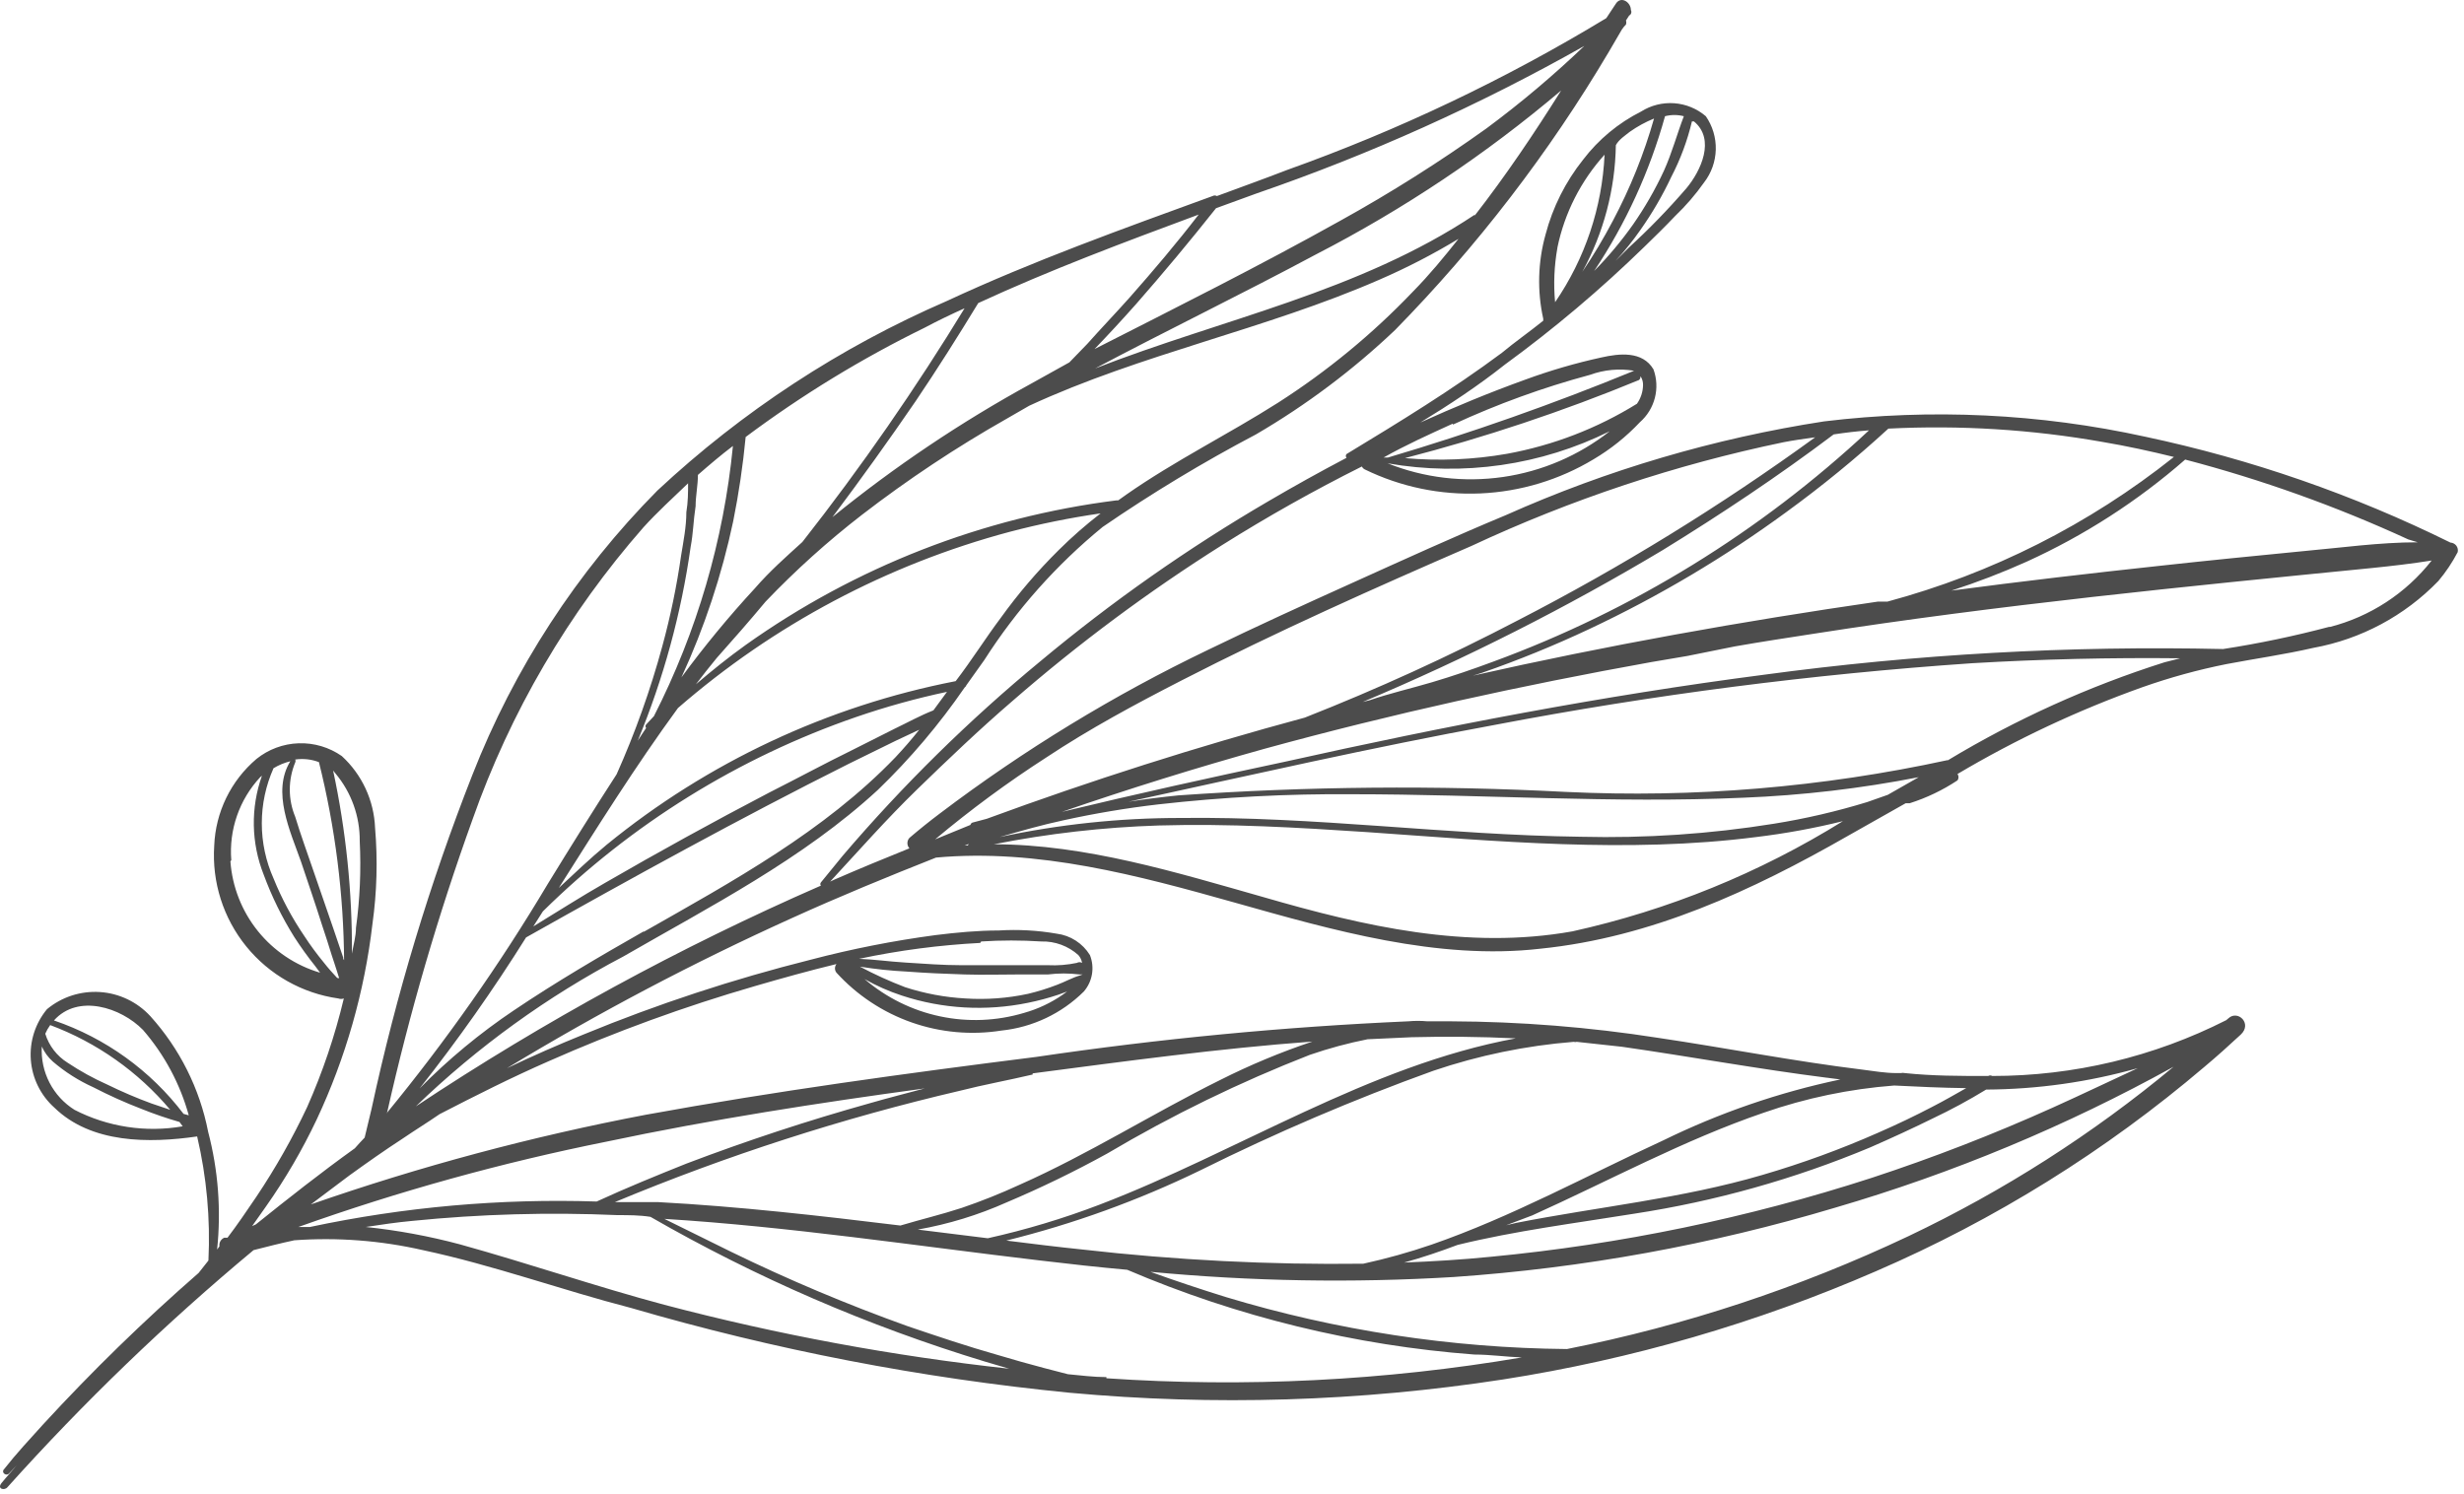 <?xml version="1.0" encoding="UTF-8"?> <svg xmlns="http://www.w3.org/2000/svg" width="371" height="225" viewBox="0 0 371 225" fill="none"><path d="M368.962 81.705C354.367 74.499 338.93 69.143 323.008 65.763C307.136 62.277 290.789 61.497 274.658 63.454C258.129 66.004 242.015 70.75 226.743 77.567C218.99 80.79 211.367 84.275 203.744 87.716C196.122 91.157 189.239 94.293 181.965 97.822C167.7 104.667 154.158 112.926 141.543 122.476C139.975 123.652 138.407 124.915 136.926 126.178C136.733 126.394 136.626 126.673 136.626 126.962C136.626 127.252 136.733 127.531 136.926 127.746C133.136 129.271 129.346 130.839 125.644 132.451L124.991 132.756C129.346 128.051 133.441 123.39 138.058 118.904C142.675 114.417 147.51 109.8 152.476 105.531C162.384 96.906 172.942 89.057 184.056 82.053C190.851 77.785 197.849 73.85 205.051 70.249C205.149 70.435 205.301 70.587 205.487 70.685C210.901 73.325 216.89 74.568 222.908 74.302C228.926 74.035 234.781 72.268 239.942 69.16C242.515 67.638 244.861 65.761 246.911 63.585C248.017 62.618 248.805 61.339 249.17 59.916C249.536 58.494 249.462 56.993 248.958 55.614C247.303 52.826 243.818 53.218 241.118 53.828C237.212 54.68 233.37 55.801 229.618 57.182C224.304 59.098 219.033 61.276 213.85 63.628C218.206 60.971 222.562 58.096 226.569 54.916C233.978 49.511 240.994 43.587 247.564 37.188C249.132 35.664 250.7 34.139 252.225 32.528C253.836 30.988 255.295 29.295 256.581 27.475C257.678 26.055 258.294 24.323 258.341 22.53C258.388 20.737 257.863 18.975 256.842 17.5C255.504 16.356 253.835 15.671 252.078 15.545C250.322 15.42 248.572 15.86 247.085 16.803C243.672 18.523 240.693 20.995 238.373 24.034C235.72 27.358 233.791 31.201 232.711 35.315C231.556 39.448 231.436 43.801 232.362 47.991C232.348 48.092 232.348 48.194 232.362 48.296C230.315 49.951 228.006 51.562 226.133 53.131C218.641 58.706 210.714 63.541 202.743 68.376C202.675 68.455 202.638 68.555 202.638 68.659C202.638 68.763 202.675 68.864 202.743 68.942C198.764 71.033 194.844 73.211 190.982 75.476C178.89 82.535 167.408 90.593 156.658 99.564C145.907 108.435 135.952 118.23 126.907 128.835L123.597 132.886C123.544 132.955 123.515 133.039 123.515 133.126C123.515 133.213 123.544 133.297 123.597 133.365C102.341 142.649 81.937 153.769 62.615 166.601C71.904 157.638 82.419 150.04 93.846 144.037C106.914 136.502 120.896 129.358 132.178 118.948C137.04 114.259 141.418 109.093 145.245 103.528C145.367 103.443 145.459 103.32 145.507 103.179L148.207 99.39C153.049 91.811 159.062 85.048 166.023 79.353C173.44 74.261 181.149 69.607 189.109 65.414C196.676 60.998 203.706 55.722 210.06 49.69C222.434 37.065 233.242 22.996 242.25 7.786L244.21 4.432C244.389 4.166 244.594 3.918 244.82 3.692C244.883 3.493 244.883 3.28 244.82 3.082C244.82 3.082 245.125 2.603 245.299 2.341C245.371 2.305 245.435 2.254 245.487 2.192C245.539 2.131 245.579 2.059 245.603 1.982C245.627 1.905 245.636 1.824 245.629 1.744C245.621 1.663 245.598 1.585 245.561 1.514C245.561 0.338 244.08 -0.664 243.296 0.556L241.858 2.733C226.641 11.958 210.529 19.62 193.77 25.602C190.285 26.952 186.757 28.215 183.228 29.522C183.129 29.465 183.016 29.434 182.902 29.434C182.787 29.434 182.674 29.465 182.575 29.522C169.072 34.444 155.569 39.279 142.545 45.334C126.503 52.289 111.771 61.938 98.986 73.865C86.869 86.102 77.382 100.688 71.109 116.726C64.706 133.03 59.637 149.826 55.95 166.949L54.905 171.305C54.382 171.828 53.903 172.394 53.424 172.917C48.328 176.575 43.406 180.452 38.527 184.372L37.961 184.634L40.052 181.672C42.959 177.54 45.509 173.169 47.674 168.604C52.049 159.292 54.888 149.334 56.081 139.115C56.752 134.324 56.883 129.474 56.473 124.654C56.391 122.612 55.906 120.606 55.047 118.752C54.187 116.899 52.969 115.233 51.464 113.851C49.563 112.524 47.283 111.849 44.966 111.928C42.65 112.006 40.421 112.834 38.614 114.287C36.708 115.906 35.158 117.904 34.063 120.153C32.969 122.403 32.353 124.855 32.255 127.354C31.893 132.838 33.618 138.256 37.083 142.522C40.549 146.787 45.499 149.585 50.941 150.353C51.209 150.45 51.501 150.45 51.769 150.353C50.431 155.971 48.579 161.453 46.237 166.731C44.035 171.401 41.487 175.9 38.614 180.191C37.177 182.325 35.652 184.547 34.258 186.376H33.779C33.528 186.48 33.318 186.665 33.184 186.902C33.05 187.139 32.999 187.414 33.039 187.683L32.69 188.162C33.313 182.219 32.856 176.213 31.34 170.434C30.074 163.942 27.062 157.918 22.628 153.01C20.663 150.878 17.954 149.582 15.061 149.387C12.168 149.193 9.311 150.115 7.078 151.965C5.311 154.096 4.438 156.828 4.641 159.589C4.844 162.35 6.107 164.925 8.167 166.775C13.742 172.22 22.454 172.176 29.685 171.131C31.118 177.25 31.69 183.54 31.383 189.817L29.902 191.69C21.692 198.848 13.884 206.453 6.512 214.471C4.508 216.693 2.504 218.827 0.588 221.266C0.152 221.746 0.936 222.355 1.372 221.876C1.807 221.397 2.112 221.092 2.504 220.657C1.764 221.571 0.98 222.399 0.239 223.314C-0.501 224.228 0.675 224.49 1.11 223.967C12.584 211.178 24.973 199.241 38.179 188.249C40.226 187.726 42.273 187.204 44.32 186.768C50.805 186.303 57.322 186.802 63.66 188.249C74.289 190.514 84.568 194.26 95.022 196.961C116.576 203.252 138.668 207.524 161.014 209.723C182.793 211.727 204.736 211.054 226.351 207.72C245.67 204.702 264.524 199.227 282.455 191.429C300.387 183.678 317.064 173.299 331.937 160.633C333.81 159.065 335.596 157.453 337.382 155.798C339.168 154.143 336.946 152.008 335.509 153.359L335.204 153.62C324.282 159.153 312.209 162.033 299.965 162.027C299.872 161.973 299.767 161.945 299.66 161.945C299.553 161.945 299.448 161.973 299.355 162.027C294.999 162.027 290.992 162.027 286.81 161.591C286.61 161.541 286.401 161.541 286.201 161.591H285.547C283.848 161.591 282.106 161.286 280.407 161.069C270.084 159.805 259.891 157.802 249.612 156.277C239.293 154.666 228.867 153.836 218.424 153.794H214.895C213.954 153.707 213.006 153.707 212.064 153.794C193.313 154.621 174.616 156.409 156.048 159.152C136.359 161.635 116.845 164.292 97.244 167.864C80.121 171.119 63.262 175.632 46.803 181.367L52.596 177.011C55.254 175.094 57.911 173.221 60.655 171.436C62.441 170.216 64.357 169.04 66.187 167.777C71.588 164.989 77.033 162.245 82.608 159.805C92.709 155.335 103.099 151.552 113.709 148.48C117.76 147.304 121.811 146.172 125.949 145.17C125.8 145.355 125.72 145.586 125.72 145.823C125.72 146.061 125.8 146.291 125.949 146.476C129.043 149.87 132.931 152.442 137.265 153.963C141.598 155.483 146.241 155.904 150.777 155.188C155.465 154.702 159.846 152.627 163.191 149.308C163.832 148.564 164.256 147.659 164.417 146.692C164.578 145.724 164.471 144.73 164.106 143.819C163.566 142.941 162.835 142.196 161.968 141.638C161.101 141.08 160.12 140.724 159.097 140.596C156.222 140.096 153.298 139.936 150.385 140.117C147.205 140.117 144.026 140.422 140.846 140.814C134.517 141.657 128.247 142.894 122.072 144.516C110.433 147.433 99.019 151.189 87.922 155.754C84.046 157.323 80.169 159.021 76.336 160.851C90.141 152.475 104.44 144.94 119.154 138.287C126.341 135.021 133.659 132.015 140.933 129.14C156.266 127.746 171.424 131.841 185.973 135.935C200.521 140.03 216.463 144.647 231.927 142.861C248.61 141.162 263.768 134.149 278.229 125.873L286.941 120.951H287.551C290.095 120.143 292.514 118.985 294.738 117.51C294.838 117.37 294.891 117.203 294.891 117.031C294.891 116.859 294.838 116.692 294.738 116.552C303.576 111.314 312.897 106.938 322.572 103.484C326.709 102.023 330.945 100.858 335.248 100C339.603 99.172 343.959 98.562 348.315 97.56C355.485 96.257 362.066 92.737 367.132 87.498C368.262 86.158 369.241 84.697 370.051 83.142C370.089 82.975 370.09 82.801 370.054 82.633C370.018 82.465 369.946 82.306 369.842 82.169C369.738 82.032 369.605 81.92 369.453 81.84C369.301 81.759 369.134 81.713 368.962 81.705ZM255.056 18.284C258.323 20.985 256.102 25.732 253.924 28.346C251.2 31.506 248.291 34.502 245.212 37.319L243.252 39.279C244.608 37.815 245.86 36.257 246.998 34.618C248.784 32.089 250.344 29.407 251.659 26.604C253.027 23.968 254.066 21.174 254.751 18.284H255.056ZM253.532 17.5C252.486 20.244 251.746 23.032 250.526 25.732C249.212 28.564 247.652 31.275 245.865 33.834C244.113 36.313 242.161 38.644 240.029 40.804C244.798 33.65 248.4 25.784 250.7 17.5C251.629 17.26 252.603 17.26 253.532 17.5ZM245.386 19.852C246.525 19.046 247.753 18.373 249.045 17.848C247.532 23.178 245.459 28.332 242.86 33.224C241.466 35.879 239.925 38.453 238.243 40.934C241.454 35.081 243.189 28.532 243.296 21.856C243.775 20.985 244.689 20.418 245.386 19.852ZM234.497 37.275C235.576 32.066 238.027 27.239 241.597 23.293C241.232 31.247 238.652 38.942 234.148 45.508C233.895 42.775 234.013 40.02 234.497 37.319V37.275ZM208.928 69.77C220.309 71.766 232.031 70.072 242.381 64.935C237.718 68.602 232.172 70.979 226.301 71.828C220.43 72.676 214.439 71.967 208.928 69.77ZM247.042 56.702C247.286 57.093 247.407 57.549 247.39 58.009C247.368 59.008 247.049 59.979 246.475 60.797C240.484 64.51 233.851 67.066 226.918 68.332C221.843 69.224 216.673 69.443 211.541 68.986C223.544 65.88 235.318 61.951 246.78 57.225C246.856 57.162 246.916 57.082 246.953 56.991C246.991 56.9 247.007 56.801 246.998 56.702H247.042ZM218.772 63.933C225.429 60.853 232.336 58.346 239.419 56.441C241.536 55.67 243.817 55.46 246.04 55.831C233.914 60.816 221.542 65.178 208.971 68.899H208.318C211.716 66.982 215.2 65.414 218.729 63.803L218.772 63.933ZM50.506 116.465C52.9 119.318 54.198 122.932 54.164 126.657C54.381 131.021 54.191 135.396 53.598 139.725C53.598 141.032 53.206 142.295 52.989 143.602C53.048 134.335 52.098 125.09 50.157 116.029C50.157 116.029 50.419 116.334 50.506 116.465ZM34.825 129.532C34.643 127.26 34.937 124.975 35.687 122.823C36.437 120.671 37.627 118.698 39.18 117.031L39.442 116.813C37.721 121.646 37.814 126.94 39.703 131.71C40.914 134.997 42.462 138.15 44.32 141.119C45.292 142.623 46.338 144.076 47.456 145.475L48.197 146.476C44.507 145.387 41.238 143.198 38.825 140.202C36.412 137.205 34.971 133.544 34.694 129.706L34.825 129.532ZM50.767 147.261C50.07 146.52 49.373 145.736 48.763 144.952C47.718 143.686 46.743 142.363 45.845 140.988C43.986 138.258 42.424 135.338 41.184 132.276C40.02 129.665 39.419 126.838 39.419 123.979C39.419 121.119 40.02 118.292 41.184 115.681C41.969 115.207 42.821 114.855 43.711 114.635C40.879 119.252 43.711 125.176 45.322 129.75C46.368 132.886 47.456 136.022 48.458 139.202C48.981 140.77 49.504 142.382 49.983 143.95C50.244 144.691 50.462 145.431 50.723 146.215C50.985 146.999 50.941 146.956 51.072 147.304L50.767 147.261ZM51.682 144.211C51.203 142.774 50.723 141.38 50.201 139.856L47.195 131.144C46.28 128.443 45.279 125.743 44.451 122.998C43.912 121.701 43.634 120.309 43.634 118.904C43.634 117.499 43.912 116.107 44.451 114.809C44.482 114.741 44.498 114.667 44.498 114.592C44.498 114.516 44.482 114.442 44.451 114.374C45.656 114.196 46.886 114.331 48.023 114.766C50.477 124.598 51.749 134.688 51.812 144.821C52.117 144.821 51.769 144.603 51.682 144.386V144.211ZM7.557 154.361C14.581 156.988 20.807 161.384 25.634 167.123L22.802 166.165C20.547 165.338 18.337 164.392 16.181 163.334C14.088 162.403 12.077 161.295 10.17 160.023C8.566 159.021 7.376 157.475 6.816 155.667C7.013 155.205 7.261 154.767 7.557 154.361ZM11.216 167.123C9.616 166.12 8.315 164.705 7.45 163.027C6.584 161.349 6.185 159.469 6.294 157.584C6.677 158.448 7.242 159.221 7.949 159.849C9.787 161.425 11.84 162.73 14.047 163.726C16.41 164.947 18.839 166.038 21.321 166.993C23.189 167.743 25.093 168.398 27.028 168.953L27.507 169.606C21.951 170.576 16.23 169.704 11.216 167.123ZM27.637 167.733C22.677 161.207 15.883 156.308 8.123 153.664C11.739 149.613 18.229 151.704 21.539 155.101C24.761 158.819 27.112 163.209 28.422 167.951L27.637 167.733ZM69.236 187.378C64.592 186.138 59.859 185.264 55.079 184.764C57.388 184.416 59.697 184.067 62.049 183.85C72.323 182.818 82.659 182.527 92.975 182.979C94.63 182.979 96.286 182.979 97.941 183.24C113.832 192.382 130.71 199.688 148.251 205.019L151.953 206.108C134.431 204.192 117.076 200.974 100.032 196.482C89.752 193.737 79.603 190.253 69.236 187.378ZM155.482 161.635C169.464 159.805 183.49 157.889 197.603 156.843C192.838 158.44 188.195 160.376 183.707 162.637C173.515 167.689 163.932 173.788 153.521 178.405C150.68 179.717 147.772 180.88 144.81 181.89C141.761 182.891 138.624 183.632 135.575 184.547C123.423 183.066 111.27 181.672 99.073 181.018H95.85C95.85 181.018 95.85 181.018 95.501 181.018H92.583C109.412 174.002 126.793 168.393 144.548 164.248C147.946 163.377 151.779 162.68 155.482 161.809V161.635ZM166.589 207.371C164.629 207.371 162.712 207.11 160.796 206.936L157.267 206.021C154.959 205.411 152.607 204.758 150.298 204.061C145.681 202.754 141.151 201.23 136.664 199.705C127.61 196.461 118.74 192.724 110.094 188.51L100.032 183.545C118.98 184.721 137.797 187.596 156.658 189.817C161.014 190.34 165.369 190.819 169.725 191.211C186.331 198.303 203.99 202.615 221.995 203.974C224.348 203.974 226.743 204.322 229.139 204.409C208.486 207.917 187.49 208.97 166.589 207.546V207.371ZM287.333 186.158C270.963 193.911 253.7 199.617 235.934 203.146C218.516 202.988 201.209 200.348 184.535 195.306C180.746 194.129 176.956 192.866 173.21 191.516C188.383 192.954 203.645 193.216 218.859 192.3C238.353 190.957 257.637 187.451 276.356 181.846C294.059 176.671 311.136 169.557 327.276 160.633C315.081 170.777 301.662 179.353 287.333 186.158ZM309.112 166.775C300.217 170.783 291.115 174.316 281.845 177.359C263.213 183.403 243.977 187.39 224.478 189.251C220.122 189.687 215.767 189.948 211.411 190.122C214.111 189.382 216.812 188.467 219.469 187.465C228.181 185.331 237.197 184.198 246.083 182.761C258.279 180.894 270.2 177.544 281.583 172.786C284.763 171.392 287.899 169.955 290.992 168.43C293.753 167.122 296.443 165.668 299.05 164.074C306.769 164.032 314.447 162.948 321.875 160.851C317.824 162.724 313.468 164.815 309.112 166.775ZM296.045 163.856C294.346 164.815 292.691 165.773 290.992 166.644C288.335 168.038 285.591 169.345 282.803 170.564C277.141 173.065 271.321 175.189 265.38 176.924C253.227 180.496 240.638 181.715 228.268 184.155L226.787 184.503L230.707 183.022C242.294 177.795 253.575 171.653 265.554 167.559C271.898 165.351 278.501 163.974 285.199 163.464C288.727 163.639 292.342 163.813 296.045 163.856ZM275.093 162.288L277.097 162.55C267.85 164.494 258.881 167.582 250.396 171.74C238.853 177.055 227.614 183.24 215.549 187.421C212.181 188.578 208.748 189.538 205.269 190.296C191.154 190.475 177.042 189.762 163.017 188.162C159.184 187.77 155.351 187.291 151.518 186.812C161.604 184.317 171.4 180.769 180.746 176.227C192.136 170.562 203.844 165.559 215.81 161.243C222.645 158.924 229.741 157.461 236.936 156.887C237.093 156.93 237.258 156.93 237.415 156.887L244.21 157.627C254.534 159.108 264.726 160.981 275.05 162.288H275.093ZM228.224 156.364C206.053 160.459 186.495 173.396 165.544 181.41C160.07 183.502 154.45 185.191 148.73 186.463L138.189 185.156C142.797 184.343 147.288 182.968 151.561 181.062C156.738 178.873 161.798 176.416 166.72 173.701C176.464 167.931 186.661 162.963 197.211 158.847C200.058 157.867 202.969 157.081 205.922 156.495L212.543 156.19C217.64 156.059 222.954 156.103 228.224 156.364ZM91.32 171.915C107.175 168.561 123.248 166.078 139.234 163.9C136.49 164.64 133.702 165.337 131.002 166.121C121.651 168.735 112.431 171.769 103.342 175.225C98.986 176.967 94.282 178.884 89.839 180.931C75.348 180.46 60.854 181.747 46.672 184.764C46.063 184.764 45.496 184.764 44.93 184.764C60.063 179.369 75.567 175.074 91.32 171.915ZM96.852 140.291C90.275 144.037 83.784 147.827 77.381 152.139C72.265 155.573 67.507 159.513 63.181 163.9C68.934 156.618 74.285 149.028 79.211 141.162C95.24 132.146 111.357 123.26 127.778 115.027L134.878 111.543L138.407 109.887C137.274 111.325 136.098 112.675 134.835 114.025C124.076 125.22 110.311 132.712 96.983 140.291H96.852ZM81.737 137.242C95.078 124.084 111.198 114.082 128.911 107.971C133.388 106.429 137.956 105.163 142.588 104.181L140.541 106.969C138.537 107.753 136.577 108.842 134.661 109.757L128.432 112.893C124.076 115.027 119.981 117.249 115.756 119.383C107.422 123.739 99.189 128.269 91.059 132.973C87.4 135.064 83.871 137.329 80.3 139.507L81.737 137.242ZM159.402 82.838C156.219 85.986 153.305 89.395 150.69 93.03C148.338 96.166 146.334 99.39 143.895 102.57C124.604 106.322 106.541 114.792 91.32 127.224C88.837 129.271 86.441 131.579 84.133 133.714C89.926 124.567 95.676 115.376 102.079 106.62C116.485 94.098 133.557 85.026 151.997 80.093C156.514 78.905 161.095 77.975 165.718 77.306C163.499 79.016 161.39 80.864 159.402 82.838ZM104.736 76.217C104.736 74.692 105.084 73.08 105.084 71.512C106.827 69.988 108.569 68.507 110.355 67.156C108.967 81.341 104.934 95.141 98.463 107.84L97.287 109.103C97.223 109.175 97.188 109.268 97.188 109.365C97.188 109.461 97.223 109.554 97.287 109.626C96.852 110.236 96.46 110.889 96.024 111.543C99.904 102.175 102.582 92.355 103.995 82.315C104.387 80.268 104.387 78.482 104.736 76.217ZM192.463 60.623C184.927 65.414 176.956 69.334 169.595 74.474L168.375 75.346C168.375 75.346 168.375 75.346 168.114 75.346C147.986 77.879 128.8 85.362 112.272 97.125C109.658 98.998 107.175 101.001 104.78 103.049C105.781 101.742 106.827 100.392 107.916 99.085C110.399 96.297 112.881 93.466 115.277 90.591C119.779 85.879 124.628 81.511 129.782 77.523C136.693 72.198 143.971 67.365 151.561 63.062L154.959 61.102C171.903 53.261 190.546 49.602 207.708 42.11C211.806 40.334 215.779 38.282 219.6 35.969C217.422 38.713 215.244 41.37 212.717 43.94C206.655 50.288 199.855 55.889 192.463 60.623ZM180.484 32.31C177.13 36.666 173.689 40.717 170.117 44.767C168.026 47.12 165.761 49.472 163.714 51.78L161.014 54.568L155.22 57.791C144.671 63.563 134.669 70.285 125.339 77.872C129.695 72.064 133.862 66.256 137.84 60.449C141.107 55.614 144.243 50.648 147.293 45.639C158.139 40.629 169.333 36.448 180.484 32.31ZM222.083 32.31C204.572 43.983 184.1 47.991 164.89 55.483C175.911 49.646 187.149 44.201 198.125 38.321C211.334 31.515 223.726 23.229 235.063 13.623C231.012 20.07 226.743 26.429 221.995 32.528L222.083 32.31ZM238.548 6.915C233.904 11.356 228.987 15.502 223.825 19.329C216.766 24.381 209.422 29.02 201.828 33.224C189.675 40.02 177.13 46.292 164.803 52.564C166.952 50.328 169.043 48.063 171.076 45.769C175.199 41.065 179.206 36.259 183.098 31.351L189.196 29.13C206.288 23.243 222.808 15.807 238.548 6.915ZM145.42 46.118C137.929 58.429 129.711 70.284 120.809 81.618C118.37 83.839 115.93 85.974 113.665 88.587C109.729 92.848 106.035 97.327 102.602 102.003C106.068 94.477 108.683 86.588 110.399 78.482C111.242 74.292 111.867 70.061 112.272 65.806C120.729 59.493 129.755 53.981 139.234 49.341C141.194 48.296 143.285 47.294 145.42 46.336V46.118ZM58.303 167.472C61.663 152.524 65.954 137.802 71.152 123.39C76.847 107.217 85.585 92.284 96.895 79.396C99.03 77.044 101.251 75.041 103.603 72.775C103.603 74.169 103.603 75.563 103.342 77.131C103.342 79.309 102.906 81.487 102.558 83.622C101.9 88.235 100.954 92.803 99.727 97.299C97.936 103.9 95.635 110.351 92.844 116.595C89.316 122.04 85.875 127.572 82.478 133.104C75.26 145.23 67.135 156.791 58.172 167.689L58.303 167.472ZM160.012 149.787C158.233 151.021 156.26 151.949 154.175 152.531C150.067 153.758 145.718 153.934 141.525 153.044C137.331 152.154 133.429 150.225 130.174 147.435C131.959 148.449 133.841 149.281 135.793 149.918C138.838 150.922 142.001 151.522 145.202 151.704C148.413 151.887 151.634 151.653 154.785 151.007C156.332 150.693 157.86 150.285 159.358 149.787L160.665 149.308L160.012 149.787ZM162.669 146.869C161.449 147.217 160.317 147.87 159.141 148.306C157.721 148.854 156.265 149.305 154.785 149.656C151.696 150.322 148.529 150.557 145.376 150.353C142.281 150.184 139.22 149.613 136.272 148.654C133.945 147.766 131.676 146.733 129.477 145.562C131.799 145.938 134.141 146.185 136.49 146.302C139.409 146.52 142.327 146.651 145.202 146.738C148.077 146.825 150.69 146.738 153.434 146.738H157.79C159.367 146.542 160.961 146.542 162.538 146.738H163.017L162.669 146.869ZM147.728 141.772C150.745 141.576 153.771 141.576 156.788 141.772C158.84 141.715 160.836 142.448 162.364 143.819C162.656 144.153 162.852 144.559 162.93 144.996C162.811 144.927 162.676 144.89 162.538 144.89C162.4 144.89 162.265 144.927 162.146 144.996C160.715 145.298 159.251 145.415 157.79 145.344H153.434C150.472 145.344 147.51 145.344 144.723 145.344C141.935 145.344 139.191 145.126 136.403 144.952C133.615 144.778 131.699 144.473 129.346 144.386C135.358 143.109 141.46 142.308 147.597 141.99L147.728 141.772ZM364.04 81.661C358.246 81.661 352.453 82.489 346.616 83.012C339.516 83.709 332.416 84.406 325.316 85.19C314.819 86.322 304.321 87.542 293.823 88.936C297.676 87.694 301.457 86.24 305.149 84.58C313.812 80.645 321.854 75.465 329.019 69.204C340.542 72.224 351.78 76.247 362.602 81.226L364.04 81.661ZM284.241 119.688L281.148 120.777C276.539 122.189 271.838 123.281 267.078 124.044C257.475 125.589 247.749 126.245 238.025 126.004C217.901 125.743 197.864 122.911 177.74 123.173C168.589 123.169 159.464 124.133 150.516 126.048C153.696 125.133 156.875 124.218 160.142 123.521C164.861 122.483 169.63 121.683 174.43 121.125C184.133 120.029 193.893 119.52 203.657 119.601C223.259 119.601 242.86 120.995 262.505 120.124C271.37 119.77 280.195 118.736 288.901 117.031L284.241 119.688ZM145.724 127.311H145.245L145.855 127.093L145.724 127.311ZM281.409 64.804C265.054 80.089 245.799 91.939 224.783 99.651C221.734 100.784 218.685 101.829 215.592 102.744C212.5 103.658 209.276 104.399 206.227 105.444L205.182 105.706C220.756 99.151 235.85 91.51 250.352 82.838C259.064 77.48 267.775 71.687 276.095 65.414C277.837 65.153 279.623 64.935 281.409 64.804ZM316.561 66.547C320.176 67.156 323.792 67.941 327.32 68.812C314.589 78.948 299.911 86.361 284.197 90.591H282.76C262.287 93.553 241.858 97.212 221.778 101.742L223.171 101.306C228.655 99.396 234.034 97.201 239.288 94.729C249.736 89.819 259.684 83.912 268.995 77.088C274.339 73.199 279.458 69.011 284.328 64.543C295.113 63.998 305.926 64.67 316.561 66.547ZM140.802 126.396C146.114 121.941 151.701 117.824 157.529 114.069C164.106 109.713 170.988 106.011 177.958 102.439C192.201 95.121 206.881 88.587 221.516 82.228C236.538 75.209 252.325 69.962 268.559 66.59C270.128 66.285 271.739 66.067 273.307 65.85C259.103 76.165 244.134 85.382 228.529 93.422C218.109 98.865 207.408 103.75 196.47 108.058C180.324 112.414 164.353 117.496 148.556 123.303L146.421 123.87C146.345 123.897 146.277 123.944 146.224 124.005C146.171 124.066 146.134 124.139 146.117 124.218L140.802 126.396ZM190.285 135.108C177.217 131.405 163.453 127.137 149.645 127.137C157.83 125.518 166.134 124.571 174.473 124.305C184.971 124 195.425 124.61 205.879 125.307C225.306 126.657 245.081 128.53 264.421 126.048C268.822 125.516 273.186 124.716 277.489 123.652C264.948 131.445 251.178 137.056 236.762 140.248C220.95 143.079 205.313 139.464 190.285 135.108ZM293.257 114.461C274.397 118.558 255.082 120.169 235.803 119.252C216.341 118.229 196.833 118.403 177.392 119.775C174.865 120.036 172.382 120.341 169.899 120.733C188.281 116.726 206.619 112.544 225.132 109.147C248.867 104.618 272.853 101.52 296.96 99.869C307.356 99.259 317.795 99.012 328.278 99.128L325.882 99.738C314.465 103.362 303.514 108.318 293.257 114.505V114.461ZM350.754 94.38C345.474 95.782 340.124 96.902 334.725 97.734C311.602 97.211 288.474 98.507 265.554 101.611C241.379 104.747 217.422 109.365 193.595 114.679C182.314 117.074 171.076 119.557 159.881 122.258C169.987 118.773 180.15 115.608 190.372 112.762C209.581 107.492 229.052 103.223 248.653 99.695L254.054 98.78L261.198 97.343C265.162 96.646 269.169 96.036 273.133 95.426C301.011 91.07 329.019 88.326 357.114 85.538C360.119 85.233 363.125 84.885 366.13 84.406C362.253 89.352 356.846 92.875 350.754 94.424V94.38Z" fill="#4C4C4C"></path></svg> 